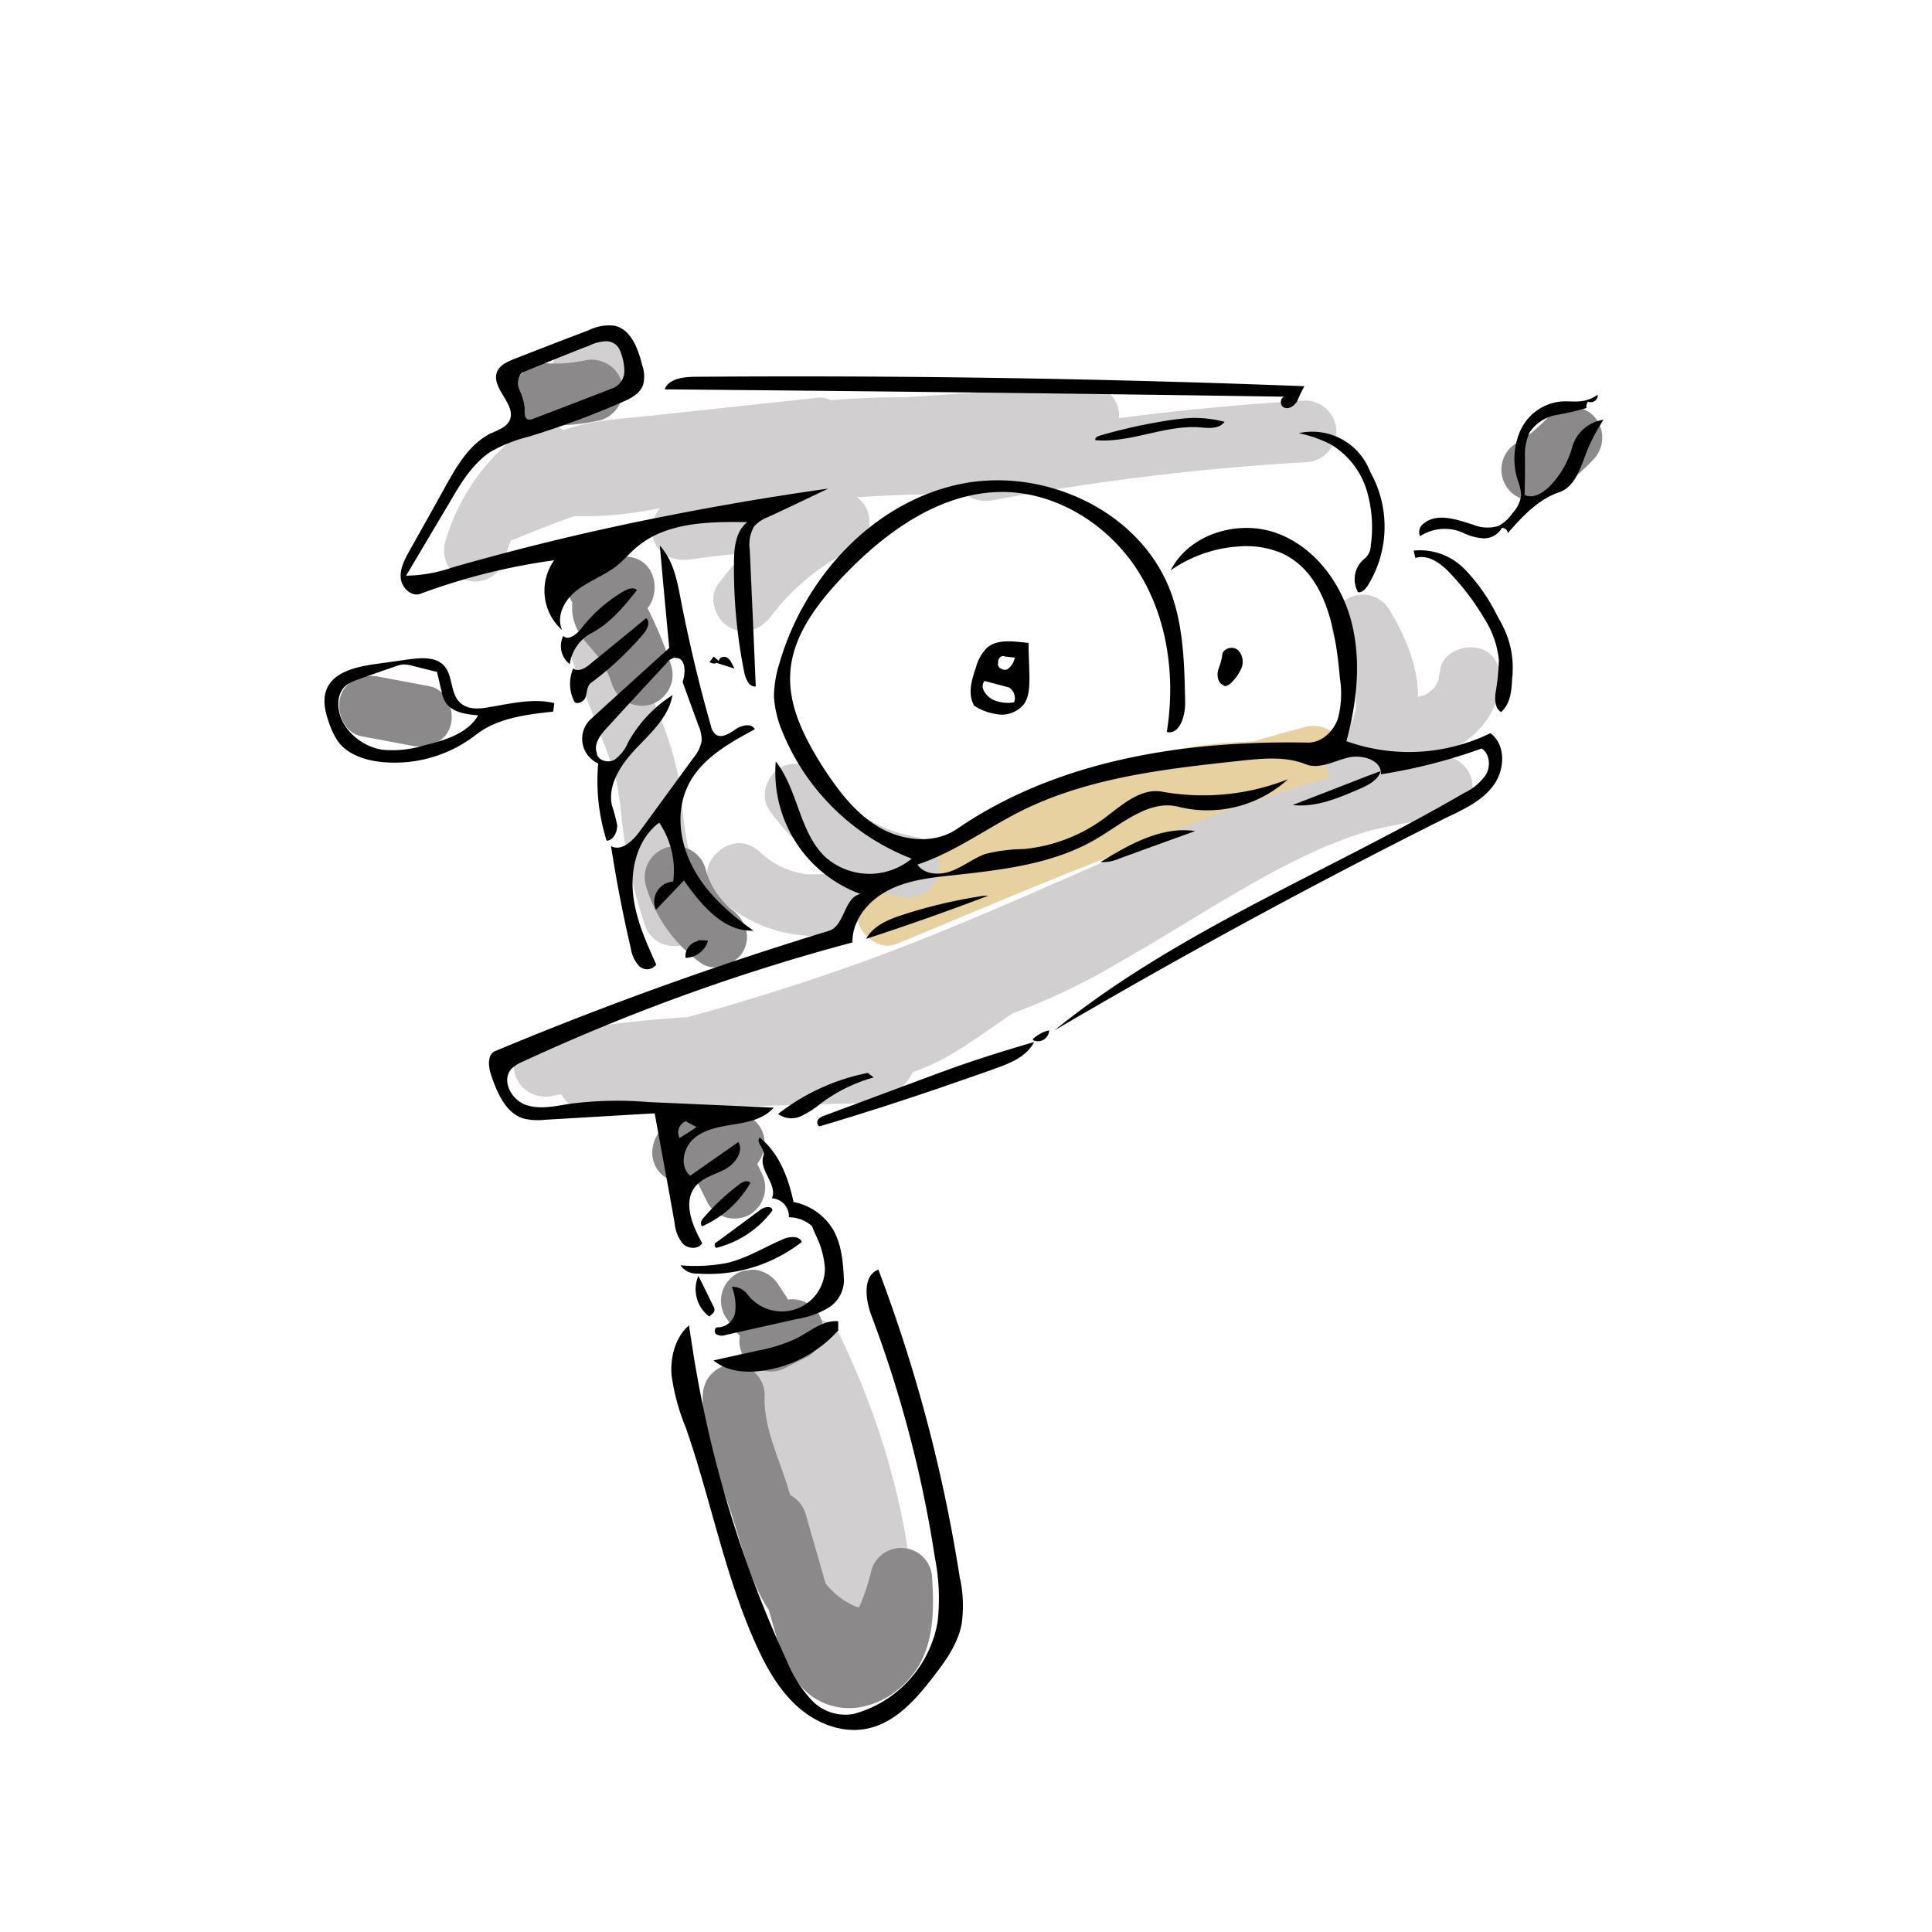 <svg id="2b88299b-4dd8-4c6a-8fd9-95b1f706a597" data-name="Layer 1" xmlns="http://www.w3.org/2000/svg" viewBox="0 0 300 300"><defs><style>.\36 cfac019-ee1e-4d2d-aa4f-0e81551da755{fill:#fff;}.ca9bc8ea-81df-43d3-903e-7cde3a653b35{fill:#e8d1a1;}.\32 7fd502b-fea2-45c4-9637-5993d058e602{fill:#d1cfd0;}.b5a2a931-95c4-4c7c-9f41-4d4c67f19e0e{fill:#8b898a;}</style></defs><path class="6cfac019-ee1e-4d2d-aa4f-0e81551da755" d="M234.35,95.88c-2-7.63-9-13.58-16.7-14.8a35.24,35.24,0,0,0-5.42-.42,13.12,13.12,0,0,0,.36-1.7A14.44,14.44,0,0,0,208.69,67c-3.63-4.07-8.82-5.53-14-6.11a75.45,75.45,0,0,0-9.63-.08L174,61l-44.1.71-6.29.1a11.43,11.43,0,0,0-8.18.13L105,62.12a11.93,11.93,0,0,0-2.66.37C102,56.22,97.15,51,90.63,51c-6.14,0-12,5.4-11.74,11.75a12.91,12.91,0,0,0,1,4.48A10.59,10.59,0,0,0,75,68.66a11.91,11.91,0,0,0-5.4,7,13.82,13.82,0,0,0-.25,5.09q-1.68,1.77-3.51,3.41A2.43,2.43,0,0,0,65,86.69h0c-3.57.86-2.06,6.36,1.51,5.5,2.81-.68,4.81-2.55,6.51-4.73a9.15,9.15,0,0,0,4.79,2.66,33.26,33.26,0,0,0,4.68.47c3,12.09,5.89,24.22,8.18,36.47,1.86,10,3.14,20.1,4.67,30.16l-.54.17q-4,1.31-7.85,2.87c-2.26.91-5,1.67-6.59,3.57a4.32,4.32,0,0,0,.35,6.25c2,1.71,5.33,1.36,7.78,1.51s5.07.62,7.21-.78a8.31,8.31,0,0,0,1.45-1.22l.26.06.18,1A153.58,153.58,0,0,0,104,194.89a16.15,16.15,0,0,0,1.75,3.56,12.55,12.55,0,0,0,4,8.34,9.88,9.88,0,0,0-2,4,13.31,13.31,0,0,0,1.18,9c.12.25.23.51.35.77,4.64,11.93,5.72,24.86,9.46,37.06,1.8,5.87,8.29,10.2,14.45,8.21q.71-.24,1.38-.54a11.47,11.47,0,0,0,8-5.52,24.58,24.58,0,0,0,3.3-11.06,33.21,33.21,0,0,0-.87-8.05c-.2-2.58-.15-5.18-.3-7.76a109.3,109.3,0,0,0-1.29-11,81.2,81.2,0,0,0-4.72-17c-1.16-2.95-2.56-5.36-5.4-7a12.13,12.13,0,0,0-4.17-1.45,12.91,12.91,0,0,0-1.84-4.84,9.18,9.18,0,0,0-.57-3,139.29,139.29,0,0,1-4.74-16.22q1.84-.62,3.72-1.17a3,3,0,0,0,4.28,2.26c3.88-1.9,7.73-3.82,11.59-5.76.9-.21,1.79-.43,2.68-.69a64.39,64.39,0,0,0,10.9-4.44c5.93-3,11.67-6.38,17.46-9.61l17.68-9.85,20.48-11.41a10.81,10.81,0,0,0,3.48-3.15,91.56,91.56,0,0,0,9.23-3.07c3-1.17,5.36-2.56,7-5.4a12.26,12.26,0,0,0,1.4-8.25A21.35,21.35,0,0,0,234.35,95.88ZM115.72,112.73a23.64,23.64,0,0,0-3.66,2.22q-1.35-7-2.94-13.89-1.49-6.45-3.07-12.87a78.58,78.58,0,0,0,11.5-1.89,40.11,40.11,0,0,0-2.47,17.87,44.52,44.52,0,0,0,1.6,8.12C116.36,112.43,116,112.57,115.72,112.73Zm2,36.39c-.18-1.24-.37-2.48-.54-3.73,0-.32-.1-.64-.14-1a56.89,56.89,0,0,0,11.13,2l-2.7.55A78.3,78.3,0,0,0,117.68,149.12Zm48.26-61.7a6.28,6.28,0,0,0,.27-.59c.13.07.25.15.37.23Zm16.51,21.93c.15-.45.31-.9.47-1.35a2.37,2.37,0,0,0,0-1.93H183c.26.85.47,1.72.65,2.61,0,.13,0,.27,0,.4Z"/><path class="6cfac019-ee1e-4d2d-aa4f-0e81551da755" d="M73.74,111.32a13.54,13.54,0,0,0-4-2.49l.15-.92a2.91,2.91,0,0,0-2.75-3.61c-6.21-.47-13.46.13-16.74,6.3a2.88,2.88,0,0,0,1.7,4.19,47.59,47.59,0,0,0,13.87,1.08,9.57,9.57,0,0,0,6.54.21C74.42,115.5,75.41,112.78,73.74,111.32Zm-13.93-1.13a16,16,0,0,1,3.87-.37c0,.15,0,.3-.07.46C62.34,110.3,61.08,110.27,59.81,110.19Z"/><path class="ca9bc8ea-81df-43d3-903e-7cde3a653b35" d="M208.36,115.46a4.89,4.89,0,0,0-5.61-2.59c-2.71.7-5.4,1.46-8.08,2.26a75.43,75.43,0,0,0-25.27,5c-11.8,4.74-22.89,11.36-33.91,17.67a4.81,4.81,0,0,0-2,6c.87,2,3.42,3.71,5.67,2.79,18.87-7.76,37.68-16.08,57.24-22,3.53-.07,7.06,0,10.59.2a4.86,4.86,0,0,0,4.8-4.81A4.76,4.76,0,0,0,208.36,115.46Z"/><path class="27fd502b-fea2-45c4-9637-5993d058e602" d="M202.75,62.2q-14.56.84-29,2.74a5.07,5.07,0,0,0,0-.95A4.78,4.78,0,0,0,169,59.82l-22.38,1.46-5.78.4c-3,0-6,.07-9,.26-.94.05-1.89.12-2.84.2a3.61,3.61,0,0,0-2-.38l-26.2,2.82c-4.29.46-9.18.67-13.32,2.24A4.68,4.68,0,0,0,82,66.38,32.33,32.33,0,0,0,69.09,84.32a4.81,4.81,0,0,0,9.27,2.56,23.59,23.59,0,0,1,1-3,6.58,6.58,0,0,0,1.06-.35c2.87-1.22,5.79-2.34,8.73-3.37a58.13,58.13,0,0,0,13.37-1.27,5.31,5.31,0,0,0-1.12,4.62c.75,2.74,3.33,3.75,5.91,3.35s5.47-.72,8.22-.92a48.49,48.49,0,0,0-4.06,4.85c-1.55,2.09-.35,5.36,1.72,6.57,2.44,1.43,5,.37,6.58-1.72a34.85,34.85,0,0,1,12.87-10.46,4.85,4.85,0,0,0,2.21-5.42,4.64,4.64,0,0,0-1.79-2.55q7.93-.51,15.92-.54a4.81,4.81,0,0,0,.77-.06,5.35,5.35,0,0,0,4.47,1.06,383.68,383.68,0,0,1,48.49-5.9,4.91,4.91,0,0,0,4.8-4.8A4.85,4.85,0,0,0,202.75,62.2Z"/><path class="27fd502b-fea2-45c4-9637-5993d058e602" d="M229.55,100.64c-2.26-.52-5.55.69-5.91,3.36-.07.45-.17.86-.26,1.31,0,.1,0,.18,0,.23l0,.06c-.16.34-.36.65-.55,1l-.13.23-.23.19-.54.48-.6.39L221,108l-.25.06-.56.12c0-4.7-1.92-9.35-4.34-13.3a4.81,4.81,0,1,0-8.3,4.85c1.67,2.72,3,5.71,3,8.78,0,.36,0,.71,0,1.07a1,1,0,0,0,0,.16s0,.09,0,.15a11.12,11.12,0,0,1-.65,2.27c0-.08-.56,1-.73,1.24l-.2.31s-.06,0-.19.16-.79.76-.41.47c-2,1.54-3.08,4-1.83,6.37a215.15,215.15,0,0,0-30,10.87c-15.16,6.55-30.08,13.44-45.69,18.88q-11.91,4.15-24.1,7.49l-.88.05a187.83,187.83,0,0,0-22.55,2.87c-2.55.48-4,3.56-3.36,5.91a4.92,4.92,0,0,0,5.92,3.36l1.29-.23a4.74,4.74,0,0,0,4.22,2.55l25.53-.7,12.6-.34c3.9-.11,8.5,0,11.21-3.35a6.3,6.3,0,0,0,1-1.61c.39-.12.79-.26,1.19-.42,5.3-2.06,9.63-5.56,14.31-8.68a101.78,101.78,0,0,0,17.12-8.26c10.46-5.91,20.39-12.85,31.45-17.65l.17-.07.14-.06,1.23-.49c.81-.32,1.63-.62,2.46-.91,1-.36,2.07-.69,3.11-1A97.55,97.55,0,0,1,223.86,127c2.58-.3,4.81-2,4.81-4.81a4.86,4.86,0,0,0-4.81-4.81l-1.46.1c5.21-1.34,9.73-5.32,10.51-10.94C233.25,104.07,232.31,101.27,229.55,100.64Zm-12.13,17.47q.26-.4.48-.81a4,4,0,0,0,1.32.54Q218.32,118,217.42,118.11Z"/><path class="27fd502b-fea2-45c4-9637-5993d058e602" d="M140.81,239.75c-.55-3.44-1.29-6.84-2.17-10.21a122.58,122.58,0,0,0-8.37-22.46,4.79,4.79,0,0,0-6-2,4.88,4.88,0,0,0-2.78,5.67c0,.09,0,.17,0,.25a4.93,4.93,0,0,0-.24.64,5,5,0,0,0-3.94-2.08,4.88,4.88,0,0,0-4.81,4.81c-.46,12.72.77,26.84,9.12,37.11,2.27,2.8,5.61,5.07,9.34,5.05a10.19,10.19,0,0,0,8.62-5.28C141.66,247.7,141.43,243.66,140.81,239.75Z"/><path class="27fd502b-fea2-45c4-9637-5993d058e602" d="M109.22,140.67a82.37,82.37,0,0,1-2.63-10.48c-.59-3.28-.76-6.62-1.32-9.9a51.9,51.9,0,0,0-3.11-9.72q-2-5.26-4-10.51c-.92-2.43-3.24-4.1-5.91-3.36-2.33.64-4.28,3.47-3.36,5.91q2,5.27,4,10.51c1.2,3.17,2.59,6.35,3.11,9.72s.73,6.62,1.32,9.91A82.23,82.23,0,0,0,100,143.22a4.81,4.81,0,1,0,9.27-2.55Z"/><path class="27fd502b-fea2-45c4-9637-5993d058e602" d="M98.32,55.35a4.85,4.85,0,0,0-2.87-2.21,5.56,5.56,0,0,0-3.53.41h0l.73-.3a10.51,10.51,0,0,1-1.09.33,8.6,8.6,0,0,1-1.34-.07,4.78,4.78,0,0,0-3.4,1.41,4.8,4.8,0,0,0,0,6.8,5.66,5.66,0,0,0,3.4,1.4,12,12,0,0,0,6.39-1.2,4.81,4.81,0,0,0,2.2-2.87A4.88,4.88,0,0,0,98.32,55.35Z"/><path class="27fd502b-fea2-45c4-9637-5993d058e602" d="M142.38,130a23.11,23.11,0,0,1-14.63-9.09,5,5,0,0,0-6.58-1.72c-2.09,1.22-3.23,4.44-1.72,6.57a34.06,34.06,0,0,0,11.2,10.14,6.38,6.38,0,0,0-2.69-.14c.61-.09-.78,0-.91,0-.55,0-1.1,0-1.65,0-.87-.05-.1.06-.89-.13-.63-.14-1.25-.29-1.87-.48a12.91,12.91,0,0,1-4.63-2.84c-4.46-4.3-11.26,2.49-6.8,6.79a22.43,22.43,0,0,0,19.3,5.92c2.57-.39,4-3.63,3.36-5.91a4.47,4.47,0,0,0-1.42-2.28,31.17,31.17,0,0,0,7.38,2.43,4.93,4.93,0,0,0,5.91-3.36C146.39,133.56,144.94,130.5,142.38,130Z"/><path class="b5a2a931-95c4-4c7c-9f41-4d4c67f19e0e" d="M104.28,103.53c-.12-.37-.24-.74-.37-1.1a58.88,58.88,0,0,0-3.37-8c2.25-2.73,1.08-8-3.53-8a8,8,0,0,0-2.2.33A4.63,4.63,0,0,0,90.6,87c-2.13,1.24-3.18,4.41-1.72,6.57l0,.06a7.26,7.26,0,0,0,.31,3c.71,2.23,2.34,3.61,3.72,5.38a14.19,14.19,0,0,1,1.9,3.56c0,.17.12.34.17.51a4.91,4.91,0,0,0,5.91,3.36A4.86,4.86,0,0,0,104.28,103.53Z"/><path class="b5a2a931-95c4-4c7c-9f41-4d4c67f19e0e" d="M66.66,106.55l-7.95-1.49c-2.47-.46-5.31.68-5.92,3.36-.54,2.36.72,5.41,3.36,5.91l7.95,1.49c2.47.46,5.31-.68,5.92-3.36C70.56,110.1,69.3,107.05,66.66,106.55Z"/><path class="b5a2a931-95c4-4c7c-9f41-4d4c67f19e0e" d="M247.42,64.55a4.88,4.88,0,0,0-6.8,0,34.3,34.3,0,0,1-2.77,2.62l-.17.15-.54.39c-.58.41-1.17.79-1.78,1.16a4.81,4.81,0,0,0,4.85,8.3,34.6,34.6,0,0,0,7.21-5.82A4.89,4.89,0,0,0,247.42,64.55Z"/><path class="b5a2a931-95c4-4c7c-9f41-4d4c67f19e0e" d="M118.2,182l-.62-1.27a5.23,5.23,0,0,0,1-4.45c-.75-2.71-3.34-3.79-5.91-3.36l-.59.1a4.71,4.71,0,0,0-3.79.45,3.62,3.62,0,0,0-.38.26l-3.12.53c-2.56.43-4,3.59-3.36,5.91.74,2.71,3.34,3.8,5.91,3.36l.86-.15,1.71,3.47a4.83,4.83,0,0,0,6.57,1.72A4.92,4.92,0,0,0,118.2,182Z"/><path class="b5a2a931-95c4-4c7c-9f41-4d4c67f19e0e" d="M144.74,245.15a4.81,4.81,0,0,0-9.44-1.28,30.09,30.09,0,0,1-1.93,5.77,3.08,3.08,0,0,0-.43-.15,12,12,0,0,1-4.75-3.62l-3.09-10.79a4.86,4.86,0,0,0-2.4-2.93c-.2-.66-.4-1.32-.62-2-1.39-4.3-3.58-8.92-3.34-13.51a4.85,4.85,0,0,0-4.8-4.81,4.9,4.9,0,0,0-4.81,4.81c-.32,6.25,2.52,12.5,4.42,18.33,1.62,5,2.89,10.59,5.82,15,.31,1.06.61,2.12.91,3.19,1.39,4.84,3.34,10,8.62,11.63,4.94,1.54,10.17-1.1,13.07-5.08C145,255.58,145.08,250.1,144.74,245.15Z"/><path class="b5a2a931-95c4-4c7c-9f41-4d4c67f19e0e" d="M127.16,204.07a4.85,4.85,0,0,0-4.83-2.27,2.89,2.89,0,0,0-.29-.55l-1.13-1.7a5.07,5.07,0,0,0-2.87-2.21,3.69,3.69,0,0,0-1.92-.09,3.63,3.63,0,0,0-1.79.57,4.89,4.89,0,0,0-2.2,2.88,4.78,4.78,0,0,0,.48,3.7l1.13,1.7a6,6,0,0,0,1.16,1.3,4.57,4.57,0,0,0,.57,3.23,4.93,4.93,0,0,0,6.58,1.72l3.39-1.7A4.84,4.84,0,0,0,127.16,204.07Z"/><path class="b5a2a931-95c4-4c7c-9f41-4d4c67f19e0e" d="M96.54,59.31A4.92,4.92,0,0,0,90.63,56a21.68,21.68,0,0,1-6.08.39,4.83,4.83,0,0,0-4.8,4.81,4.91,4.91,0,0,0,4.8,4.8,31.71,31.71,0,0,0,8.63-.73A4.85,4.85,0,0,0,96.54,59.31Z"/><path class="b5a2a931-95c4-4c7c-9f41-4d4c67f19e0e" d="M113.6,141.21a12.23,12.23,0,0,1-4-6.12,4.81,4.81,0,1,0-9.27,2.55,22.51,22.51,0,0,0,8.46,11.87c2.08,1.55,5.37.33,6.58-1.73C116.75,145.33,115.68,142.77,113.6,141.21Z"/><g id="2c214085-e948-4648-bcdd-35e2194136d6" data-name="Form 31"><path d="M160.35,161.38a5.41,5.41,0,0,1,2.56-1.39,1.75,1.75,0,0,1-2.42,1.56"/><path d="M108.34,146c.53,0,1.06,0,1.6.07a3.7,3.7,0,0,1-3.49,2.67,2.39,2.39,0,0,1,1.92-2.6"/><path d="M111.18,103a1.24,1.24,0,0,1-1-.21l.64-.85c.25.24.53.46.82.71,0-.64.92-.86,1.42-.43s.68,1.07,1,1.6c-1-.32-1.92-.6-2.88-.92"/><path d="M110.72,202.71a1.29,1.29,0,0,1,.22.71c0,.43-.47.71-.82,1a5.3,5.3,0,0,1-1.68-6.3c.79,1.53,1.53,3.06,2.28,4.63"/><path d="M189.83,101.42a1.59,1.59,0,0,1,2.46-.42,2.63,2.63,0,0,1,.49,2.74,7.14,7.14,0,0,1-1.67,2.35c-.32.32-.92.64-1.17.28-.86-.32-1-1.49-.79-2.35a9.61,9.61,0,0,0,.68-2.6"/><path d="M109,189.4a34.28,34.28,0,0,1,5.84-5.52c.5-.39,1.32-.71,1.67-.18a16.2,16.2,0,0,1-7.51,6.73.92.92,0,0,1,0-1"/><path d="M111.11,193c2.35-1.71,4.7-3.46,7-5.17.61-.46,1.82-.64,1.82.15a15.53,15.53,0,0,1-8.76,5.8.66.66,0,0,1-.11-.78"/><path d="M200.72,125c3.74-1.43,7.48-2.89,11.22-4.35.82-.32,1.64-.6,2.45-.92-.39,1.42-1.92,2.17-3.27,2.77-3.31,1.43-6.8,2.92-10.4,2.5"/><path d="M185.59,129.05q-5.93,2.13-11.78,4.27a6.48,6.48,0,0,1-2.92.54c4.49-2.75,9.47-5.59,14.7-4.81"/><path d="M135.61,167.32a24.71,24.71,0,0,0-8.12,4,14.19,14.19,0,0,1-3.13,2,3.47,3.47,0,0,1-3.53-.35,33.07,33.07,0,0,1,13.92-6.37c.29.21.57.42.86.67"/><path d="M87.44,98.72c.75.85,2.1-.22,2.81-1.11a22.84,22.84,0,0,1,6.66-5.84c.64-.35,1.46-.64,2-.14-2,2.53-4.17,5.16-7.05,6.66a6.53,6.53,0,0,0-3.39,4.84,3.57,3.57,0,0,1-1-4.41"/><path d="M170.68,67.67a84.8,84.8,0,0,1,11.14-2.45c1-.15,2-.25,3.06-.32a18.67,18.67,0,0,1,5.27.6c-.82,1.14-2.53,1-3.92.85-5.41-.35-10.71,2.46-16.12,2-.15-.32.25-.57.57-.68"/><path d="M124.5,192.85a23.54,23.54,0,0,1-16.16,4.91,3,3,0,0,1-2.67-1.28,26.59,26.59,0,0,0,7.19-.36c3.06-.71,5.77-2.42,8.65-3.66,1-.47,2.6-.64,3,.39"/><path d="M89.11,108.79a6.09,6.09,0,0,1-.11-5c.75.6,1.89,0,2.64-.68,2.92-2.38,5.8-4.73,8.69-7.12.74.57.17,1.71-.4,2.42A49.61,49.61,0,0,1,91.82,106c-.68.46-.64,1.46-.89,2.24s-1.53,1.32-1.82.57"/><path d="M140.09,142.08a77.63,77.63,0,0,1,12-2.88,5.6,5.6,0,0,1,1.35-.11q-9.39,3.58-18.94,6.69c1.07-2,3.42-3,5.59-3.7"/><path d="M130.16,205.17c0,.5,0,1,0,1.42a19.38,19.38,0,0,1-11.89,6.27c-2.6.35-5.48.07-7.47-1.61,2.28-.53,4.59-1,6.87-1.53a24.16,24.16,0,0,0,6.12-1.95c2.07-1.07,4.06-2.85,6.41-2.6"/><path d="M159.71,99.79c0,1.74.11,3.48.14,5.19,0,1.5,0,3.14-.85,4.35a4.42,4.42,0,0,1-3.7,1.63,8.91,8.91,0,0,1-4-1.35c-1.1-1.78-.42-4.06.25-6a6.83,6.83,0,0,1,1.68-3c1.67-1.46,4.23-1,6.44-.78m-6.8,5.94c-.85,1,.36,2.53,1.6,3a5.77,5.77,0,0,0,3,.29,1.93,1.93,0,0,0-.82-2.32l-3.77-1m3.13-3.81c-.53-.25-1.14.39-1,1-.29.68.74,1.28,1.42,1a2.85,2.85,0,0,0,1.14-1.81c-.5-.07-1-.11-1.57-.18"/><path d="M206.63,69a20.21,20.21,0,0,0-4.95-1.74,9.62,9.62,0,0,1,11.08,6,17.34,17.34,0,0,1-.39,17.69c-.36.53-.86,1.1-1.5,1a4.1,4.1,0,0,1,1.14-5.3,2.8,2.8,0,0,0,.85-2,20,20,0,0,0-.74-8.83A12.6,12.6,0,0,0,206.63,69"/><path d="M230.45,96a38.12,38.12,0,0,0-5.13-6.83c-1.46-1.61-3.52-3.17-5.55-2.53-.07-.36-.18-.75-.25-1.14a9.68,9.68,0,0,1,7.91,2.88,28.44,28.44,0,0,1,5,7.12c.42.75.85,1.53,1.21,2.32a14.2,14.2,0,0,1,1.24,6.51c0,.29,0,.61-.07.89-.07,1.92-.25,4.06-1.71,5.34-.92-.5-1-1.78-.89-2.85a36.55,36.55,0,0,0,.54-5.19A14.65,14.65,0,0,0,230.45,96"/><path d="M127.35,174.91c-.39,0-.57-.61-.36-1a1.92,1.92,0,0,1,1-.67l12.25-4.56c3.28-1.21,6.55-2.46,9.86-3.6,3.46-1.17,7-2.27,10.47-3.27-1.17,2.31-3.84,3.35-6.3,4.2-1.14.43-2.28.82-3.42,1.21-1.71.61-3.42,1.18-5.13,1.78-6.08,2.07-12.24,4.06-18.4,5.88"/><path d="M119.84,186.12c1-2.14-2.1-4.45-1.29-6.66.36-1-1.31-2.1-.57-2.81,3,2.39,4.45,6.27,5.24,10a9.19,9.19,0,0,1,6.16,4.31c1.35,2.38,1.56,5.27,1.67,8a5.1,5.1,0,0,1-2.56,4.2,14.12,14.12,0,0,1-4.81,1.67l-11,2.46a1.71,1.71,0,0,1-1.46-.11c-.4-.28-.25-1.14.25-1.07a2.8,2.8,0,0,0,2.7-2.42,8.13,8.13,0,0,0-.53-3.88,3,3,0,0,1,2.45,1.21,6.69,6.69,0,0,0,12-4.13,14.07,14.07,0,0,0-1.32-4.91c-.25-.53-.46-1-.67-1.57a5.35,5.35,0,0,0-3.6-1.39,2.8,2.8,0,0,0-2.7-2.95"/><path d="M236.65,76.79c1.24.74,2.81-.15,3.84-1.14a14.12,14.12,0,0,0,3.67-6.3A5.89,5.89,0,0,1,249,65.18a27.36,27.36,0,0,0-2.71,5.2c-.89,2.38-1.78,5.23-4.16,6.05-3.28,1.1-5.73,3.77-8,6.34a.87.87,0,0,0-.92-.79,3.19,3.19,0,0,1-2.82,1.61,8.23,8.23,0,0,1-3.27-.89,7,7,0,0,0-6.62.57,1.64,1.64,0,0,1,.6-2c2.07-1.68,5.09-.61,7.66.21a5.85,5.85,0,0,0,3.95.18,6.3,6.3,0,0,0,2.17-2,5,5,0,0,0,1.32-2.74,6.55,6.55,0,0,0-.47-2.17,10.87,10.87,0,0,1,.33-7.84,7.75,7.75,0,0,1,6.19-4.55c1.1-.11,2.24.07,3.31-.07a5.49,5.49,0,0,0,2.53-1,1.08,1.08,0,0,1-1.53,1.07,1.55,1.55,0,0,0-.22,1,42.34,42.34,0,0,1-4.8,1.1,6.36,6.36,0,0,0-4,2.64,8.23,8.23,0,0,0-.74,4c0,1.92,0,3.88-.07,5.84"/><path d="M76.08,109.79c3.35-.57,6.77-1.39,10-.61-.07.43-.11.86-.18,1.32-4.23.46-8.68,1-12,3.6a20.55,20.55,0,0,1-14.88,4.2c-2.42-.29-5-1.14-6.48-3.1a11.25,11.25,0,0,1-1.31-2.56c-.64-1.75-1.21-3.71-.57-5.45,1-2.81,4.55-3.63,7.51-4.06l5.34-.75c1.92-.25,4.16-.42,5.45,1,1.42,1.57.92,4.31,2.49,5.73,1.17,1.11,3,1,4.59.68m-12-6.41a6,6,0,0,0-1.39-.21,4.56,4.56,0,0,0-1.35.35c-1.92.64-3.81,1.32-5.73,2a7.71,7.71,0,0,0-1.67.78c-1.89,1.39-1.64,4.38-.36,6.34a8.65,8.65,0,0,0,5.84,3.78A16.68,16.68,0,0,0,66,115.7c3.13-.75,6.62-1.82,8.26-4.63-2-.14-4.31-.5-5.23-2.28a5.42,5.42,0,0,1-.47-1.46c-.25-1-.46-2-.71-3-1.24-.29-2.49-.61-3.74-.93"/><path d="M202.54,60a20,20,0,0,0-1.1,2.28c-.43.71-1.29,1.35-2.07,1s-.53-1.85.29-1.68q-48.22-.73-96.45-1.14c.61-1.63,2.81-1.92,4.56-1.95q47.37-.37,94.77,1.46"/><path d="M149.1,245.25a20,20,0,0,1,.21,7c-.6,3-2.42,5.59-4.3,8-2.74,3.59-6,7.33-10.47,8.19-3.85.75-7.83-.86-10.72-3.46s-4.84-6.08-6.44-9.64c-4.84-10.72-7-22.47-10.86-33.58a33.31,33.31,0,0,1-2.24-8.19c-.22-2.84.57-5.91,2.7-7.76l.75,4.81A182.48,182.48,0,0,0,122.22,258a19.81,19.81,0,0,0,3.81,6,7.16,7.16,0,0,0,6.55,2.13,18,18,0,0,0,13-14.2,32.44,32.44,0,0,0-.4-10,185.68,185.68,0,0,0-9.79-37.45c-1-2.57-1.53-6.34,1-7.34a238.4,238.4,0,0,1,12.67,48"/><path d="M104.88,102.1a2.24,2.24,0,0,0-1.42.92q-4.65,5-9.29,10.08c-1,1.07-2,2.46-1.5,3.81.07,1.17,1.75,1.64,2.74,1.07a6.29,6.29,0,0,0,2.14-2.74,20.38,20.38,0,0,1,6.87-7.3c-.57,3.34-3.28,5.8-5.59,8.22s-4.52,5.63-3.81,8.9a25.35,25.35,0,0,1,.82,3.1c0,1.07-.57,2.31-1.64,2.39a30.69,30.69,0,0,1-1.31-12,4.19,4.19,0,0,1-1.36-6.69c4.13-3.78,8.26-7.51,12.39-11.25-.5-5.31-1-10.61-1.46-15.88,2.1,2.28,2.71,5.48,3.28,8.54,1.28,6.52,2.81,13,4.63,19.37a2.42,2.42,0,0,0,.74,1.39c.89.68,2.14-.11,3.1-.78s2.49-1,3,0c-4,2.13-8.3,4.55-10.33,8.65s-1.35,9,.82,13,5.63,7,9.29,9.61c-4.63.21-8.12-4-10.79-7.8-1.42,1.53-2.88,3-4.34,4.56a3.12,3.12,0,0,1,2.67-4.38,13.19,13.19,0,0,0-2.17-9.15c-3.2,2.39-4.41,6.73-4.09,10.72s2,7.69,3.63,11.32a1.76,1.76,0,0,1-2.67.21,5.18,5.18,0,0,1-1.28-2.74c-1.22-5.23-2.25-10.54-3.07-15.88,1.53.89,3.28-.71,4.35-2.13l8.43-11.54a5.75,5.75,0,0,0,1.29-2.63,5.42,5.42,0,0,0-.5-2.42c-.82-2.25-1.64-4.49-2.46-6.77.54-1.42.46-3.81-1.07-3.7"/><path d="M76.37,67.24c1-.49,2.24-.89,2.74-1.92,1.21-2.45-2.92-5-1.93-7.58.43-1.07,1.61-1.57,2.67-2,3.85-1.5,7.69-3,11.54-4.45a7.15,7.15,0,0,1,4-.72c2.6.54,3.7,3.6,4.34,6.16a5.16,5.16,0,0,1,.14,3c-.46,1.39-1.88,2.13-3.24,2.7a131.58,131.58,0,0,1-14.56,5.38,23.16,23.16,0,0,0-5.91,2.35C73.41,72,71.63,74.9,70,77.71c-2.32,3.88-4.63,7.8-6.94,11.68a22.78,22.78,0,0,0,7.19-1.28q16.44-4.71,33.28-8,12.45-2.46,25.07-4.24c-3.13,1.5-6.27,3-9.4,4.45a5.25,5.25,0,0,0-2.1,1.42,5.5,5.5,0,0,0-.68,3.53c.32,7.12.64,14.2.93,21.33-1,.1-1.57-1.14-1.78-2.18a81.83,81.83,0,0,1-1.6-17c0-2.31.25-4.91,2.06-6.34-5.91-.1-12.39,0-16.95,3.71-1.24,1-2.24,2.24-3.48,3.2-1.89,1.42-4.17,2.24-6.06,3.7s-3.24,4-2.24,6.16A8.17,8.17,0,0,1,86.05,87a97,97,0,0,0-20.76,5.2c-1.38.53-2.92-.93-3.06-2.42s.61-2.92,1.35-4.24c1.89-3.38,3.78-6.73,5.63-10.08s3.81-6.62,7.16-8.26M82,65.14a1.38,1.38,0,0,0,.86-.14c4.13-1.56,8.29-3.17,12.42-4.77a2.88,2.88,0,0,0,1.67-2.7,8.51,8.51,0,0,0-.74-3.24A2.24,2.24,0,0,0,94.06,53a6.62,6.62,0,0,0-2.56.67C88,55,84.48,56.46,81,57.88a2.54,2.54,0,0,0-.32,2.71,9.15,9.15,0,0,1,.79,2.74c0,.68-.11,1.6.53,1.81"/><path d="M127.63,118.87c2.35,3.63,5,7.26,8.73,9.5s8.72,2.78,12.28.32c15.7-10.75,35.49-13.74,54.5-13.38,2.11,0,3.92-1.75,4.6-3.7a15,15,0,0,0,.32-6.27c-.64-7.51-2.21-16.41-9.12-19.48a14.15,14.15,0,0,0-6.65-1,20.65,20.65,0,0,0-10.51,3.71C184.6,83,192.07,80.67,198,82.7s10.22,7.65,11.82,13.74.89,12.57-.75,18.65a28.86,28.86,0,0,0,22.36-1.24c2.35,1.71,2.28,5.45.64,7.87s-4.38,3.77-7,5Q193.87,142.31,163.73,160c19.09-15.49,42.44-24.53,63.66-36.89a8.25,8.25,0,0,0,3.38-2.88c.71-1.28.57-3.2-.71-4a83.67,83.67,0,0,1-15.63,4c.14-2.25-3-3.14-5.2-2.57s-4.45,1.85-6.51,1c-3.14-1.25-6.66-.89-10-.54-11.64,1.25-23.53,2.57-34,7.73-5.48,2.74-10.47,6.48-16.27,8.4,1.1,1.6,3.49,1.68,5.3,1s3.38-1.95,5.2-2.63a25.61,25.61,0,0,1,6-.78,25,25,0,0,0,12.32-4.63c2.81-2.07,5.77-4.92,9.22-4.27A36,36,0,0,0,200,121a18.63,18.63,0,0,1-17,4.28c-4.45-1.14-8.5,2.42-12.46,4.8-6.8,4.13-15,5-23,5.88-3.35.35-6.8.78-9.79,2.38s-5.45,4.59-5.38,8a314.39,314.39,0,0,0-51.19,18.51A5.33,5.33,0,0,0,79.39,166c-1.56,1.78,0,4.78,2.24,5.56s4.63.18,7-.18a57.17,57.17,0,0,1,12.07-.25l19.44.86c-1.46,1.7-3.84,2.24-6.05,2.59s-4.56.72-6.27,2.14-2.38,4.42-.64,5.84l7.48-5.23c.85,1.53-.54,3.41-2.07,4.23s-3.41,1.25-4.55,2.6c-2.07,2.42-.57,6.09,1,8.87-.57,1-2.21.92-3,.1a5.81,5.81,0,0,1-1.28-3.2c-1-5.66-2.07-11.36-3.1-17.05-5.69.32-11.39.67-17.09,1a9.6,9.6,0,0,1-3.34-.21c-2.71-.89-4-3.92-4.92-6.59-.49-1.39-.71-3.34.61-3.88q25.42-10.62,51.76-18.65c2.5-.75,2.35-5.17,4.92-5.74a20.13,20.13,0,0,1-13.14-20.57c3.45,4.38,3.63,10.89,7.62,14.77a10.31,10.31,0,0,0,13.49.32,35.48,35.48,0,0,1-20-19.51,17,17,0,0,1-1.39-5.59,17.41,17.41,0,0,1,.85-5.23c3.78-13.07,14.07-24.53,27.28-27.66S176.83,79,181.71,91.7c2.1,5.52,2.21,11.57,2.32,17.48,0,2.07-.86,4.92-2.85,4.49,1.35-8.44.18-17.48-4.31-24.74s-12.6-12.5-21.18-12.54c-9.83,0-18.52,6.41-25.24,13.6-3.78,4.06-7.37,8.87-7.73,14.42-.36,5.17,2.17,10.08,4.91,14.46m-21.11,55.22a1.9,1.9,0,0,0-1,2.63c.89-.57,1.78-1.1,2.63-1.71l-1.56-.85"/></g></svg>
